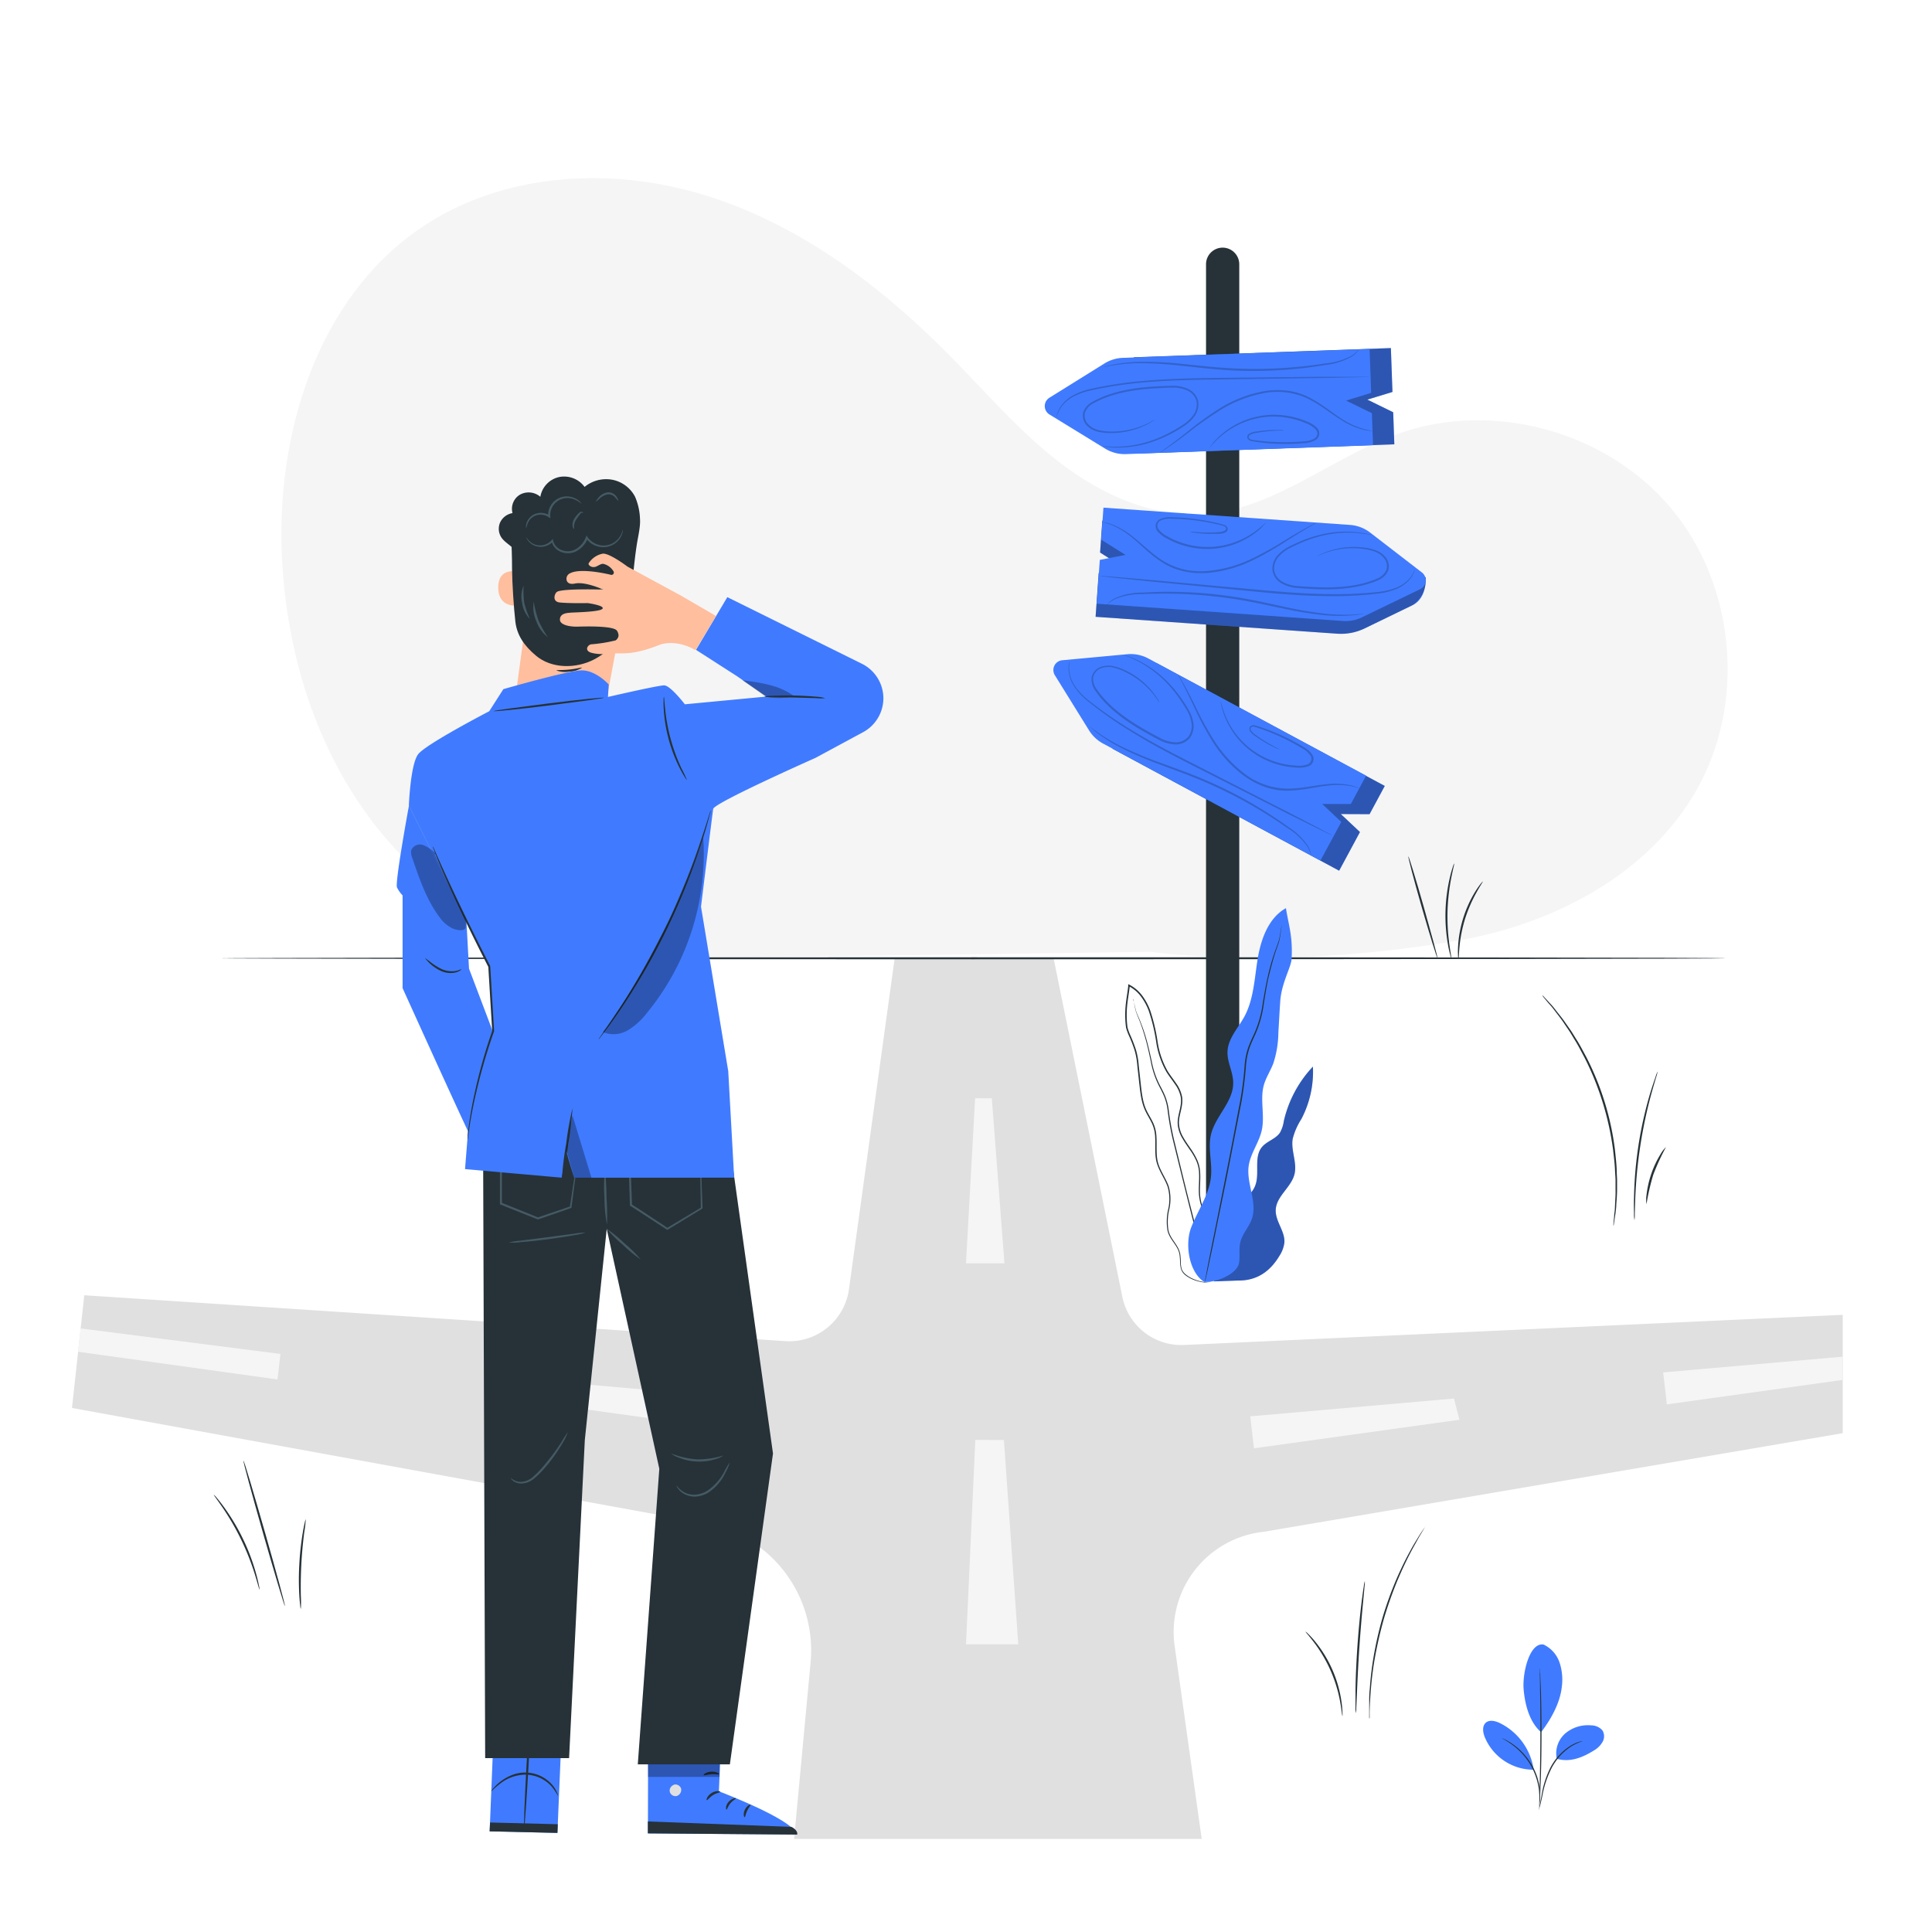 <?xml version="1.0" encoding="UTF-8"?> <svg xmlns="http://www.w3.org/2000/svg" viewBox="0 0 500 500"> <g id="freepik--background-simple--inject-293"> <path d="M432.46,131.52c-16.68-19.91-46.16-28-70.64-19.26C344.74,118.32,330,131.64,311.93,133c-13.45,1-26.63-4.88-37.36-13.06s-19.53-18.55-29-28.14c-18-18.18-39.13-34-63.58-41.42s-52.54-5.63-73.55,8.91C81.89,77.69,71.28,112.69,73,144.91c1.35,25.86,9.77,51.8,26.47,71.6s42.15,32.78,68,31.62l130.22-1.8c25,3.12,54.67,1.39,79.51-2.89s49.43-17.09,61.88-39C451.9,181.86,449.15,151.42,432.46,131.52Z" style="fill:#f5f5f5"></path> </g> <g id="freepik--Road--inject-293"> <path d="M18.63,364.38l3.18-29.17,181.43,11.87a15.59,15.59,0,0,0,16.47-13.42L231.54,248h41.13l17.79,87.61a15.58,15.58,0,0,0,16,12.47l170.44-7.8v30.62L327.25,396.4A26.08,26.08,0,0,0,304,426l7,49.9-105.49,0,4.27-45.69a33.4,33.4,0,0,0-27.95-36.09Z" style="fill:#e0e0e0"></path> <polygon points="259.95 326.95 250 326.95 252.36 284.23 256.68 284.24 259.95 326.95" style="fill:#f5f5f5"></polygon> <polygon points="263.53 425.55 250 425.55 252.41 372.65 259.81 372.67 263.53 425.55" style="fill:#f5f5f5"></polygon> <polygon points="324.52 374.82 323.56 366.55 376.28 361.94 377.71 367.43 324.52 374.82" style="fill:#f5f5f5"></polygon> <polygon points="431.38 363.45 430.43 355.18 476.89 351.11 476.89 357.12 431.38 363.45" style="fill:#f5f5f5"></polygon> <polygon points="188.63 369.89 189.59 361.62 136.87 357 135.44 362.5 188.63 369.89" style="fill:#f5f5f5"></polygon> <polygon points="71.82 357 72.58 350.4 20.87 343.8 20.21 349.83 71.82 357" style="fill:#f5f5f5"></polygon> </g> <g id="freepik--Sign--inject-293"> <path d="M320.72,329.19h-8.6V68.39a4.3,4.3,0,0,1,4.3-4.3h0a4.31,4.31,0,0,1,4.3,4.3Z" style="fill:#263238"></path> <polygon points="275.64 173.9 299.47 171.69 358.38 203.4 354.44 210.71 347.01 210.68 351.96 215.33 346.57 225.34 288.04 193.84 275.64 173.9" style="fill:#407BFF"></polygon> <polygon points="275.64 173.9 299.47 171.69 358.38 203.4 354.44 210.71 347.01 210.68 351.96 215.33 346.57 225.34 288.04 193.84 275.64 173.9" style="opacity:0.3"></polygon> <path d="M274.91,170.87l16.82-1.56a9.64,9.64,0,0,1,5.47,1.11l56.34,30.32-3.94,7.32-7.43,0,4.95,4.65-5.39,10-56.26-30.28a9.69,9.69,0,0,1-3.62-3.4L273,174.75A2.54,2.54,0,0,1,274.91,170.87Z" style="fill:#407BFF"></path> <g style="opacity:0.2"> <path d="M339.31,221.47a8.45,8.45,0,0,0-1-2.43,17.91,17.91,0,0,0-5.26-4.83,119.08,119.08,0,0,0-20.77-11.64c-4.27-1.87-8.47-3.33-12.25-4.77a93.1,93.1,0,0,1-9.89-4.25,40.35,40.35,0,0,1-6.16-3.84c-.69-.51-1.18-1-1.53-1.25a3.05,3.05,0,0,1-.5-.48s.76.58,2.15,1.56a43.49,43.49,0,0,0,6.21,3.68,98.14,98.14,0,0,0,9.89,4.13c3.78,1.41,8,2.86,12.29,4.74a112.44,112.44,0,0,1,20.78,11.82,17.36,17.36,0,0,1,5.22,5,5.94,5.94,0,0,1,.72,1.85,2.56,2.56,0,0,1,.08.51C339.31,221.41,339.32,221.47,339.31,221.47Z"></path> <path d="M276.91,171a7.65,7.65,0,0,0-.08,3.26,9.26,9.26,0,0,0,1.52,3.5,18.06,18.06,0,0,0,3.56,3.63,107.9,107.9,0,0,0,11,7.59c4.31,2.62,9.2,5.24,14.39,7.89l26.58,13.58c3.35,1.75,6.09,3.16,8,4.17l2.17,1.16a7,7,0,0,1,.74.43,4.56,4.56,0,0,1-.79-.34l-2.21-1.07-8.11-4L307.08,197.3c-5.19-2.66-10.09-5.3-14.4-8a101.72,101.72,0,0,1-11-7.72,17.75,17.75,0,0,1-3.57-3.75,9.21,9.21,0,0,1-1.48-3.62,6.86,6.86,0,0,1,0-2.48A4.44,4.44,0,0,1,276.91,171Z"></path> <path d="M300.07,181.89a4.92,4.92,0,0,1-.5-.71,21.76,21.76,0,0,0-1.49-2,20.9,20.9,0,0,0-7.14-5.41,14.23,14.23,0,0,0-2.8-1,5.35,5.35,0,0,0-3.09.14,3.27,3.27,0,0,0-2.12,2.31,4.57,4.57,0,0,0,1,3.29c2.88,4.15,7.45,7.53,12.51,10.4,1.27.72,2.54,1.43,3.8,2.07a9,9,0,0,0,3.9,1.12,4.19,4.19,0,0,0,3.4-1.47,4.77,4.77,0,0,0,.82-3.51,9.55,9.55,0,0,0-1.24-3.38c-.59-1-1.24-2-1.87-2.93a33.82,33.82,0,0,0-4-4.77,28.74,28.74,0,0,0-7.35-5.21c-1-.47-1.72-.8-2.25-1a7.21,7.21,0,0,1-.78-.35,5,5,0,0,1,.82.25,23.48,23.48,0,0,1,2.3.93,27.48,27.48,0,0,1,7.51,5.13,33.2,33.2,0,0,1,4.12,4.78c.64.93,1.3,1.9,1.91,3a10.05,10.05,0,0,1,1.32,3.53,5.27,5.27,0,0,1-.91,3.89,4.7,4.7,0,0,1-3.79,1.67A9.36,9.36,0,0,1,300,191.5c-1.29-.65-2.55-1.36-3.83-2.08-5.09-2.88-9.72-6.31-12.64-10.58a5,5,0,0,1-1-3.65,3.71,3.71,0,0,1,2.41-2.62,5.79,5.79,0,0,1,3.34-.13,14,14,0,0,1,2.86,1,19.74,19.74,0,0,1,8.57,7.64A7.52,7.52,0,0,1,300.07,181.89Z"></path> <path d="M351.84,204.07c0,.05-.81-.34-2.34-.65a21,21,0,0,0-6.59,0c-2.77.31-6,1.17-9.81,1.21a16.87,16.87,0,0,1-5.81-1,21.72,21.72,0,0,1-5.56-3,32.88,32.88,0,0,1-8.1-9,81.74,81.74,0,0,1-4.64-8.74c-1.21-2.54-2.2-4.58-2.94-6l-.84-1.6a2.56,2.56,0,0,1-.27-.57,3.14,3.14,0,0,1,.36.52c.23.35.54.87.93,1.55.79,1.37,1.84,3.39,3.09,5.91a87.72,87.72,0,0,0,4.71,8.64,33.12,33.12,0,0,0,8,8.84,18.68,18.68,0,0,0,11.06,3.91c3.68,0,7-.82,9.77-1.09a19.77,19.77,0,0,1,6.67.22,10.83,10.83,0,0,1,1.73.55A2.42,2.42,0,0,1,351.84,204.07Z"></path> <path d="M331.21,194a3.61,3.61,0,0,1-.6-.22c-.38-.16-.93-.41-1.64-.77s-1.54-.82-2.49-1.42q-.72-.44-1.5-1a4.43,4.43,0,0,1-1.5-1.41,1,1,0,0,1,.12-1.22,1.34,1.34,0,0,1,1.24-.22c.78.21,1.51.47,2.3.74,1.56.55,3.21,1.21,4.9,2a52.93,52.93,0,0,1,5.16,2.74,6.58,6.58,0,0,1,2.41,2.07,2,2,0,0,1-.95,3,7.32,7.32,0,0,1-3.25.36,19.48,19.48,0,0,1-3.09-.4,21.12,21.12,0,0,1-5.54-1.95,20.83,20.83,0,0,1-10.38-12.47,14.32,14.32,0,0,1-.43-1.76,2.67,2.67,0,0,1-.08-.63c.05,0,.21.85.71,2.33a22,22,0,0,0,3,5.84,20.74,20.74,0,0,0,7.37,6.26,21,21,0,0,0,5.42,1.88,19.94,19.94,0,0,0,3,.38,6.69,6.69,0,0,0,3-.32,1.6,1.6,0,0,0,.93-1,1.54,1.54,0,0,0-.21-1.29,6.16,6.16,0,0,0-2.22-1.91,56.85,56.85,0,0,0-5.1-2.74c-1.67-.79-3.3-1.46-4.84-2-.77-.28-1.54-.56-2.24-.75a1,1,0,0,0-.9.1.62.62,0,0,0-.06.77,4.13,4.13,0,0,0,1.38,1.31c.5.38,1,.71,1.45,1,.93.61,1.76,1.1,2.44,1.48s1.22.67,1.59.86A2.63,2.63,0,0,1,331.21,194Z"></path> </g> <path d="M369,149.5l-.13-.11-16.85-10-66.74-4.67-.58,8.28L291,147l-6.66,1.29-.8,11.34L346.06,164a14.11,14.11,0,0,0,7.12-1.37l12.37-6C368.15,155.38,369,152.48,369,149.5Z" style="fill:#407BFF"></path> <path d="M369,149.5l-.13-.11-16.85-10-66.74-4.67-.58,8.28L291,147l-6.66,1.29-.8,11.34L346.06,164a14.11,14.11,0,0,0,7.12-1.37l12.37-6A7.91,7.91,0,0,0,369,149.5Z" style="opacity:0.3"></path> <path d="M368,148.16l-13.38-10.31a9.64,9.64,0,0,0-5.22-2l-63.83-4.47-.58,8.29,6.3,3.94-6.66,1.29-.8,11.34,63.74,4.47a9.68,9.68,0,0,0,4.88-.94l15.11-7.31A2.55,2.55,0,0,0,368,148.16Z" style="fill:#407BFF"></path> <g style="opacity:0.2"> <path d="M286.49,156.53s0-.06.1-.15a3,3,0,0,1,.34-.39,6.21,6.21,0,0,1,1.6-1.17,17.14,17.14,0,0,1,7.1-1.46,111.14,111.14,0,0,1,23.88,1.11c4.63.7,9,1.73,12.92,2.56A97.75,97.75,0,0,0,343,158.82a44.67,44.67,0,0,0,7.21.21c1.7-.09,2.64-.23,2.65-.17a3.45,3.45,0,0,1-.68.13,18.23,18.23,0,0,1-2,.24,39.91,39.91,0,0,1-7.26,0,93.43,93.43,0,0,1-10.63-1.69c-4-.81-8.3-1.82-12.9-2.52a119.93,119.93,0,0,0-23.78-1.25,17.88,17.88,0,0,0-7,1.27A8.35,8.35,0,0,0,286.49,156.53Z"></path> <path d="M366.22,147.17a3.92,3.92,0,0,1-.22.83,6.81,6.81,0,0,1-1.3,2.11,9.52,9.52,0,0,1-3.19,2.27,17.9,17.9,0,0,1-5,1.26,100.26,100.26,0,0,1-13.43.64c-5.05-.06-10.6-.44-16.41-1l-29.71-2.87-9-.94-2.45-.28a5,5,0,0,1-.84-.13,4.54,4.54,0,0,1,.85,0l2.46.18,9,.77,29.73,2.72c5.8.53,11.33.92,16.37,1a104.56,104.56,0,0,0,13.37-.52,18.25,18.25,0,0,0,5-1.17,9.19,9.19,0,0,0,3.15-2.14A7.66,7.66,0,0,0,366.22,147.17Z"></path> <path d="M340.81,144a6.69,6.69,0,0,1,.75-.43,21.33,21.33,0,0,1,2.29-.95,20.51,20.51,0,0,1,9-.93,14.57,14.57,0,0,1,3,.65,5.78,5.78,0,0,1,2.76,1.89,3.71,3.71,0,0,1,.63,3.51,5,5,0,0,1-2.82,2.53c-4.76,2-10.5,2.47-16.35,2.18-1.47-.07-2.91-.14-4.34-.28a9.44,9.44,0,0,1-4.12-1.22,4.68,4.68,0,0,1-2.31-3.44,5.28,5.28,0,0,1,1.31-3.77,9.92,9.92,0,0,1,3-2.28c1.07-.56,2.14-1,3.19-1.48a33.32,33.32,0,0,1,6-1.84,27.21,27.21,0,0,1,9.09-.32,21.69,21.69,0,0,1,2.44.44,5,5,0,0,1,.84.23,7.29,7.29,0,0,1-.86-.13c-.55-.1-1.38-.23-2.44-.34a28.6,28.6,0,0,0-9,.48,34.23,34.23,0,0,0-5.94,1.88c-1,.45-2.1.93-3.15,1.48a9.62,9.62,0,0,0-2.85,2.19,4.79,4.79,0,0,0-1.19,3.41,4.18,4.18,0,0,0,2.1,3.06,9,9,0,0,0,3.89,1.14c1.41.13,2.86.2,4.32.27,5.81.29,11.48-.13,16.12-2.1a4.55,4.55,0,0,0,2.59-2.25,3.25,3.25,0,0,0-.55-3.09,5.35,5.35,0,0,0-2.54-1.77,13.37,13.37,0,0,0-2.89-.66,20.87,20.87,0,0,0-8.93.75c-1,.32-1.78.65-2.3.86A5.18,5.18,0,0,1,340.81,144Z"></path> <path d="M285.2,135.12a2.49,2.49,0,0,1,.63.06,10,10,0,0,1,1.76.46,19.71,19.71,0,0,1,5.75,3.37c2.23,1.73,4.57,4.17,7.68,6.15a18.67,18.67,0,0,0,11.44,2.6A33,33,0,0,0,324,144.57a87.89,87.89,0,0,0,8.6-4.79c2.4-1.46,4.37-2.61,5.76-3.34.7-.37,1.25-.64,1.62-.81a2.63,2.63,0,0,1,.59-.25,2.86,2.86,0,0,1-.54.34l-1.57.9c-1.36.78-3.29,2-5.66,3.48a82.21,82.21,0,0,1-8.59,4.9,32.86,32.86,0,0,1-11.67,3.28,21.47,21.47,0,0,1-6.29-.45,16.8,16.8,0,0,1-5.43-2.26c-3.17-2-5.48-4.52-7.66-6.27a20.64,20.64,0,0,0-5.59-3.47A22.49,22.49,0,0,0,285.2,135.12Z"></path> <path d="M308,137.62a3.32,3.32,0,0,1,.63,0c.41,0,1,.09,1.8.13s1.74.07,2.85.05c.56,0,1.15,0,1.78-.08a4.33,4.33,0,0,0,1.86-.38.61.61,0,0,0,.36-.68c-.06-.26-.36-.45-.7-.57-.7-.21-1.5-.38-2.29-.56-1.61-.35-3.34-.65-5.18-.88s-3.77-.36-5.78-.4a6,6,0,0,0-2.89.42,1.58,1.58,0,0,0-.87,1,1.6,1.6,0,0,0,.27,1.31,6.75,6.75,0,0,0,2.37,1.87,19.14,19.14,0,0,0,2.76,1.29,21.31,21.31,0,0,0,5.58,1.32,20.86,20.86,0,0,0,9.58-1.36,21.79,21.79,0,0,0,5.68-3.32c1.22-1,1.81-1.62,1.84-1.59s-.12.18-.4.49A15.26,15.26,0,0,1,326,137a20.75,20.75,0,0,1-15.43,5,21.62,21.62,0,0,1-5.73-1.31,19.42,19.42,0,0,1-2.82-1.32,7,7,0,0,1-2.55-2,2.11,2.11,0,0,1-.34-1.73,2.07,2.07,0,0,1,1.14-1.31,6.5,6.5,0,0,1,3.13-.47,53.32,53.32,0,0,1,5.83.44c1.85.24,3.6.56,5.21.93.82.19,1.57.36,2.34.6a1.36,1.36,0,0,1,.93.85,1,1,0,0,1-.54,1.1,4.52,4.52,0,0,1-2,.39c-.64,0-1.24,0-1.8,0-1.12,0-2.08-.07-2.86-.14s-1.39-.15-1.8-.22A2.49,2.49,0,0,1,308,137.62Z"></path> </g> <polygon points="273.6 104.87 294 117.39 360.85 114.99 360.56 106.69 353.88 103.42 360.37 101.44 359.96 90.08 293.54 92.46 273.6 104.87" style="fill:#407BFF"></polygon> <polygon points="273.6 104.87 294 117.39 360.85 114.99 360.56 106.69 353.88 103.42 360.37 101.44 359.96 90.08 293.54 92.46 273.6 104.87" style="opacity:0.3"></polygon> <path d="M271.6,107.27,286,116.1a9.6,9.6,0,0,0,5.4,1.42l63.94-2.29-.3-8.3-6.68-3.26,6.49-2-.4-11.36L290.6,92.61a9.65,9.65,0,0,0-4.76,1.45l-14.25,8.87A2.55,2.55,0,0,0,271.6,107.27Z" style="fill:#407BFF"></path> <g style="opacity:0.2"> <path d="M351.74,90.34a.53.53,0,0,1-.09.16,3,3,0,0,1-.29.42,6.46,6.46,0,0,1-1.47,1.34,17.38,17.38,0,0,1-6.9,2.2,111.7,111.7,0,0,1-23.87,1.42c-4.68-.21-9.1-.78-13.12-1.19A100.54,100.54,0,0,0,295.3,94a44.37,44.37,0,0,0-7.19.55c-1.68.27-2.6.51-2.62.45a6.27,6.27,0,0,1,.66-.2c.44-.11,1.08-.3,1.92-.45a40.55,40.55,0,0,1,7.23-.72,93.76,93.76,0,0,1,10.75.55c4,.39,8.44.94,13.09,1.15a119.32,119.32,0,0,0,23.79-1.27,18,18,0,0,0,6.85-2A8.82,8.82,0,0,0,351.74,90.34Z"></path> <path d="M273.44,108.07a3.4,3.4,0,0,1,.13-.85,6.72,6.72,0,0,1,1.07-2.23,9.39,9.39,0,0,1,2.93-2.6,18.13,18.13,0,0,1,4.87-1.79,102.55,102.55,0,0,1,13.27-2c5-.47,10.6-.68,16.43-.77L342,97.5l9.05,0,2.46,0a5.25,5.25,0,0,1,.86,0,5.36,5.36,0,0,1-.86.07l-2.46.07-9,.19-29.85.43c-5.83.09-11.37.28-16.39.73A107.37,107.37,0,0,0,282.52,101a18.17,18.17,0,0,0-4.81,1.69,9.27,9.27,0,0,0-2.91,2.46A7.66,7.66,0,0,0,273.44,108.07Z"></path> <path d="M299,108.5a4.75,4.75,0,0,1-.7.51,18.62,18.62,0,0,1-2.18,1.19,20.45,20.45,0,0,1-8.88,1.88,14.87,14.87,0,0,1-3-.33,5.74,5.74,0,0,1-2.93-1.59,3.72,3.72,0,0,1-1-3.43,5,5,0,0,1,2.54-2.81c4.51-2.53,10.18-3.56,16-3.9,1.47-.08,2.91-.16,4.35-.18a9.39,9.39,0,0,1,4.22.79,4.69,4.69,0,0,1,2.67,3.17,5.28,5.28,0,0,1-.91,3.89,10,10,0,0,1-2.75,2.58c-1,.68-2,1.26-3,1.81a33.36,33.36,0,0,1-5.8,2.47,27.56,27.56,0,0,1-9,1.28,22.77,22.77,0,0,1-2.47-.18,4.32,4.32,0,0,1-.85-.14,6.18,6.18,0,0,1,.86,0c.56,0,1.39.09,2.46.09a28.78,28.78,0,0,0,8.89-1.43,33,33,0,0,0,5.71-2.5c1-.55,2-1.14,3-1.81a9.43,9.43,0,0,0,2.61-2.47,4.83,4.83,0,0,0,.82-3.52,4.2,4.2,0,0,0-2.41-2.82,9,9,0,0,0-4-.72c-1.41,0-2.86.1-4.32.18-5.81.34-11.4,1.35-15.81,3.8a4.5,4.5,0,0,0-2.34,2.51,3.26,3.26,0,0,0,.88,3,5.38,5.38,0,0,0,2.71,1.5,13.71,13.71,0,0,0,2.94.35,21,21,0,0,0,8.8-1.69,23.19,23.19,0,0,0,2.2-1.1A6.31,6.31,0,0,1,299,108.5Z"></path> <path d="M355.28,111.5a3.37,3.37,0,0,1-.63,0,10.17,10.17,0,0,1-1.8-.27,19.75,19.75,0,0,1-6.08-2.75c-2.4-1.48-5-3.66-8.28-5.3a18.68,18.68,0,0,0-11.65-1.38,33.1,33.1,0,0,0-11.09,4.39,88.49,88.49,0,0,0-8.05,5.67c-2.23,1.71-4.07,3.06-5.38,3.93-.65.44-1.17.77-1.52,1a3.28,3.28,0,0,1-.56.31,3.22,3.22,0,0,1,.5-.4l1.47-1.06c1.27-.92,3.06-2.31,5.26-4.05a82.43,82.43,0,0,1,8-5.79,33,33,0,0,1,11.25-4.49,21.32,21.32,0,0,1,6.31-.22,17.06,17.06,0,0,1,5.64,1.68c3.36,1.7,5.92,3.92,8.27,5.42A21,21,0,0,0,352.9,111C354.41,111.44,355.29,111.44,355.28,111.5Z"></path> <path d="M332.32,111.42a5.19,5.19,0,0,1-.63,0c-.41,0-1,0-1.8.06s-1.74.12-2.84.26c-.55.07-1.14.16-1.76.27a4.19,4.19,0,0,0-1.81.57.61.61,0,0,0-.29.71,1,1,0,0,0,.76.49c.71.14,1.53.23,2.34.32,1.63.18,3.39.3,5.23.32a55,55,0,0,0,5.8-.2,6.16,6.16,0,0,0,2.83-.72,1.6,1.6,0,0,0,.76-1.08,1.63,1.63,0,0,0-.41-1.27,6.73,6.73,0,0,0-2.55-1.61,19.62,19.62,0,0,0-2.88-1,21.45,21.45,0,0,0-5.69-.72,20.68,20.68,0,0,0-9.38,2.37,21.62,21.62,0,0,0-5.3,3.89c-1.1,1.11-1.63,1.81-1.67,1.78a3.51,3.51,0,0,1,.36-.53,15.19,15.19,0,0,1,1.16-1.39,20.85,20.85,0,0,1,14.82-6.6,21.61,21.61,0,0,1,5.83.7,20.56,20.56,0,0,1,2.95,1,7.15,7.15,0,0,1,2.75,1.76,2.09,2.09,0,0,1,.52,1.68,2,2,0,0,1-1,1.43,6.66,6.66,0,0,1-3.07.8,52.88,52.88,0,0,1-5.84.17c-1.87,0-3.64-.17-5.28-.37-.83-.11-1.6-.2-2.39-.36a1.35,1.35,0,0,1-1-.74,1,1,0,0,1,.43-1.15,4.42,4.42,0,0,1,2-.6c.62-.1,1.22-.17,1.78-.23,1.11-.11,2.07-.16,2.86-.17s1.4,0,1.81,0A2.2,2.2,0,0,1,332.32,111.42Z"></path> </g> </g> <g id="freepik--Floor--inject-293"> <path d="M446.7,248c0,.14-87.28.26-194.92.26S56.85,248.09,56.85,248s87.26-.26,194.93-.26S446.7,247.8,446.7,248Z" style="fill:#263238"></path> </g> <g id="freepik--Plants--inject-293"> <path d="M67.17,411.39c-.09,0-.45-1.48-1.18-3.85a65.9,65.9,0,0,0-3.54-9,65.51,65.51,0,0,0-4.84-8.38c-1.4-2.05-2.35-3.27-2.28-3.32a4.71,4.71,0,0,1,.75.78c.46.53,1.09,1.32,1.83,2.33a54.24,54.24,0,0,1,5,8.37,52.91,52.91,0,0,1,3.42,9.13c.33,1.21.56,2.19.68,2.88A4.73,4.73,0,0,1,67.17,411.39Z" style="fill:#263238"></path> <path d="M73.75,415.7c-.13,0-2.66-8.36-5.63-18.76S62.85,378.07,63,378s2.66,8.36,5.63,18.76S73.89,415.66,73.75,415.7Z" style="fill:#263238"></path> <path d="M79.13,393.16a27.57,27.57,0,0,1-.39,3.4c-.27,2.09-.58,5-.75,8.2s-.18,6.12-.13,8.23a31.46,31.46,0,0,1,0,3.42,2.83,2.83,0,0,1-.17-.91c-.08-.59-.15-1.44-.22-2.5a70,70,0,0,1,0-8.27,71.6,71.6,0,0,1,.91-8.22c.18-1.05.35-1.89.49-2.46A3.69,3.69,0,0,1,79.13,393.16Z" style="fill:#263238"></path> <path d="M364.47,221.61c.14,0,1.95,5.83,4,13.11s3.68,13.22,3.55,13.26-1.95-5.83-4.05-13.11S364.33,221.65,364.47,221.61Z" style="fill:#263238"></path> <path d="M376.35,223.47c.08,0-.3,1.36-.73,3.56a53.69,53.69,0,0,0-1,8.66,53,53,0,0,0,.47,8.7c.3,2.22.6,3.57.51,3.59a3.68,3.68,0,0,1-.3-.93,25.82,25.82,0,0,1-.57-2.6,43.24,43.24,0,0,1,.53-17.5,26,26,0,0,1,.72-2.57A3.07,3.07,0,0,1,376.35,223.47Z" style="fill:#263238"></path> <path d="M383.74,228.14c.07.05-.62,1-1.57,2.72a37.26,37.26,0,0,0-3,6.89,36.35,36.35,0,0,0-1.46,7.37c-.18,1.93-.17,3.13-.26,3.13a2.67,2.67,0,0,1-.11-.84,21.84,21.84,0,0,1,0-2.31,30.43,30.43,0,0,1,4.5-14.43,21.77,21.77,0,0,1,1.32-1.9C383.51,228.35,383.71,228.12,383.74,228.14Z" style="fill:#263238"></path> <path d="M318.43,317.25c-.53-2,.81-4.1,2.32-5.58s3.3-2.82,4.08-4.78c1.27-3.19-.43-7.31,1.73-10,1.27-1.56,3.56-2.08,4.69-3.75a8.55,8.55,0,0,0,1-3,30.33,30.33,0,0,1,7.53-14.1,26.29,26.29,0,0,1-3,13.59,17.16,17.16,0,0,0-2.24,5.15c-.48,3,1.21,6.15.47,9.11-.85,3.4-4.67,5.67-4.85,9.17-.15,3,2.43,5.55,2.24,8.5a8.09,8.09,0,0,1-1.32,3.51c-2.29,3.8-5.64,6.42-10.73,6.33l-6.23.22Z" style="fill:#407BFF"></path> <g style="opacity:0.3"> <path d="M318.43,317.25c-.53-2,.81-4.1,2.32-5.58s3.3-2.82,4.08-4.78c1.27-3.19-.43-7.31,1.73-10,1.27-1.56,3.56-2.08,4.69-3.75a8.55,8.55,0,0,0,1-3,30.33,30.33,0,0,1,7.53-14.1,26.29,26.29,0,0,1-3,13.59,17.16,17.16,0,0,0-2.24,5.15c-.48,3,1.21,6.15.47,9.11-.85,3.4-4.67,5.67-4.85,9.17-.15,3,2.43,5.55,2.24,8.5a8.09,8.09,0,0,1-1.32,3.51c-2.29,3.8-5.64,6.42-10.73,6.33l-6.23.22Z"></path> </g> <path d="M312.91,331.84a5,5,0,0,1-1.71,0,11.1,11.1,0,0,1-2-.51,8.94,8.94,0,0,1-2.5-1.37,3.53,3.53,0,0,1-1-1.38,6.58,6.58,0,0,1-.29-1.86,20,20,0,0,0-.15-2,5.44,5.44,0,0,0-.76-2c-.73-1.29-1.95-2.51-2.35-4.26a14.09,14.09,0,0,1,.17-5.47,11.62,11.62,0,0,0-.14-5.85c-.67-1.95-2-3.71-2.72-5.91s-.37-4.61-.51-7a9.26,9.26,0,0,0-.81-3.46c-.51-1.11-1.21-2.15-1.75-3.31-1.11-2.35-1.3-5-1.61-7.61-.14-1.32-.29-2.65-.44-4a19.19,19.19,0,0,0-.7-4,34.45,34.45,0,0,0-1.49-3.86,13,13,0,0,1-.72-2,19.57,19.57,0,0,1-.2-2.14,25.9,25.9,0,0,1,.16-4.31c.17-1.44.43-2.87.59-4.31l0-.25,0-.29.25.13a9.71,9.71,0,0,1,3.36,2.83,15.4,15.4,0,0,1,2.06,3.8,46.55,46.55,0,0,1,1.94,8.17,22.16,22.16,0,0,0,2.56,7.53c.68,1.11,1.51,2.13,2.23,3.21a8.69,8.69,0,0,1,1.55,3.55c.37,2.64-1.08,4.95-.78,7.29a8.07,8.07,0,0,0,1.14,3.23c.56,1,1.23,1.92,1.86,2.85a18.1,18.1,0,0,1,1.67,2.88,9.11,9.11,0,0,1,.77,3.12c.15,2.1-.15,4.1,0,6a13.54,13.54,0,0,0,1.53,5.12c.76,1.54,1.6,2.92,2.3,4.27.35.67.68,1.33.94,2a10,10,0,0,1,.55,2,12.22,12.22,0,0,1,.05,3.56,8.89,8.89,0,0,1-1.79,4.54,4.63,4.63,0,0,1-.5.55,2.7,2.7,0,0,1-.41.34c-.23.17-.36.25-.36.25a6.8,6.8,0,0,0,1.21-1.19,9,9,0,0,0,1.69-4.51,12.23,12.23,0,0,0-.08-3.5,9.51,9.51,0,0,0-.55-1.93,20.57,20.57,0,0,0-.95-2c-.71-1.33-1.55-2.71-2.32-4.25a13.93,13.93,0,0,1-1.6-5.22c-.16-1.92.13-3.92,0-6a8.71,8.71,0,0,0-.75-3,16.92,16.92,0,0,0-1.66-2.82c-.63-.92-1.3-1.85-1.88-2.87a8.5,8.5,0,0,1-1.19-3.36c-.3-2.49,1.14-4.82.77-7.27a8.42,8.42,0,0,0-1.5-3.4c-.71-1.06-1.54-2.08-2.24-3.22a22.24,22.24,0,0,1-2.62-7.66,46.87,46.87,0,0,0-1.93-8.09,14.91,14.91,0,0,0-2-3.7,9.26,9.26,0,0,0-3.21-2.72l.28-.16,0,.25c-.16,1.46-.42,2.89-.59,4.31a25.22,25.22,0,0,0-.16,4.25,19.59,19.59,0,0,0,.19,2.08,11.87,11.87,0,0,0,.7,1.94,37.73,37.73,0,0,1,1.5,3.9,19.85,19.85,0,0,1,.7,4.06c.15,1.34.3,2.67.44,4,.3,2.62.5,5.24,1.56,7.51.53,1.12,1.23,2.17,1.75,3.31a9.6,9.6,0,0,1,.83,3.59c.14,2.4-.18,4.75.47,6.88s2,3.89,2.7,5.91a11.88,11.88,0,0,1,.13,6,14,14,0,0,0-.2,5.36c.36,1.67,1.54,2.88,2.29,4.21a5.93,5.93,0,0,1,.78,2.08,18.48,18.48,0,0,1,.13,2,6.5,6.5,0,0,0,.26,1.82,3.46,3.46,0,0,0,1,1.31,8.67,8.67,0,0,0,2.44,1.37,11.41,11.41,0,0,0,2,.55,8.13,8.13,0,0,0,1.27.12Z" style="fill:#263238"></path> <path d="M293.22,258.41a.62.62,0,0,1,.06.19c0,.15.08.34.14.56.12.49.27,1.24.5,2.16s.81,2,1.29,3.26A43.65,43.65,0,0,1,296.7,269c.47,1.66.89,3.51,1.33,5.48a23.22,23.22,0,0,0,2,6.09c.51,1,1.08,2,1.54,3.16a14.8,14.8,0,0,1,.9,3.58,73.45,73.45,0,0,0,1.34,7.54c1.25,5.1,2.44,10,3.53,14.4l3,11.74c.82,3.33,1.49,6,2,7.93q.33,1.38.51,2.16l.12.57c0,.12,0,.19,0,.19a1.52,1.52,0,0,1-.07-.18l-.16-.56c-.14-.52-.33-1.23-.58-2.14l-2.08-7.9c-.87-3.34-1.9-7.31-3-11.72s-2.3-9.3-3.56-14.41a70.91,70.91,0,0,1-1.34-7.57,14.27,14.27,0,0,0-.86-3.49c-.44-1.09-1-2.11-1.52-3.13a23.36,23.36,0,0,1-2-6.18c-.43-2-.83-3.83-1.29-5.49s-.93-3.13-1.41-4.41-1-2.34-1.24-3.3-.33-1.68-.43-2.18c0-.23-.07-.42-.1-.57A.6.6,0,0,1,293.22,258.41Z" style="fill:#263238"></path> <path d="M311.81,331.86c-4.07-2.42-5.24-9.76-3.54-14.18s4.67-8.47,5.13-13.18c.35-3.62-.83-7.34,0-10.88,1.14-4.78,5.81-8.49,5.75-13.4,0-2.76-1.6-5.35-1.47-8.1.15-3.38,2.74-6.06,4.35-9,2.46-4.55,2.62-9.94,3.46-15s2.79-10.58,7.31-13.09c.67,4.33,1.81,7.3,1.46,13.18-.13,2.11-2.58,6.15-2.92,10.77-.2,2.76-.33,5.53-.5,8.3a26.52,26.52,0,0,1-1.31,7.94c-.74,1.93-1.92,3.69-2.47,5.68-1,3.75.32,7.8-.51,11.6-.71,3.22-2.93,6-3.39,9.25-.64,4.58,2.33,9.34.81,13.71-.75,2.17-2.54,3.91-3,6.15-.4,1.74,0,3.58-.33,5.33-.57,2.81-5.93,5-8.8,4.82" style="fill:#407BFF"></path> <path d="M331.69,239.25a.94.94,0,0,1,0,.25c0,.18-.05.41-.09.71-.09.63-.2,1.55-.41,2.73s-.84,2.55-1.33,4.17-1,3.48-1.5,5.57-.85,4.41-1.26,6.89a29,29,0,0,1-2.08,7.79c-.58,1.3-1.22,2.61-1.7,4a18.25,18.25,0,0,0-.86,4.4,89.78,89.78,0,0,1-1.19,9.49c-1.25,6.42-2.43,12.54-3.52,18.11s-2.16,10.55-3,14.76-1.58,7.56-2.07,9.94c-.25,1.15-.45,2.05-.59,2.69-.06.29-.12.52-.16.7a1,1,0,0,1-.07.24,1.47,1.47,0,0,1,0-.24c0-.19.07-.42.12-.71.13-.65.3-1.56.51-2.72.47-2.38,1.14-5.77,2-10s1.83-9.22,2.94-14.77,2.25-11.69,3.49-18.11a89.07,89.07,0,0,0,1.19-9.45,18.62,18.62,0,0,1,.89-4.49c.5-1.42,1.15-2.73,1.72-4a28.57,28.57,0,0,0,2.09-7.69c.43-2.49.83-4.8,1.32-6.9a57.71,57.71,0,0,1,1.55-5.58c.52-1.63,1.16-3,1.4-4.13s.36-2.09.48-2.71l.13-.71Z" style="fill:#263238"></path> <path d="M399.48,425.61a8,8,0,0,1,4.15,4.7,14.16,14.16,0,0,1,.55,6.37c-.47,4.13-2.81,8.3-5.34,11.61-3.48-3-4.28-8.34-4.52-11.05-.38-4.29,1.55-12.27,5.16-11.63" style="fill:#407BFF"></path> <path d="M402.88,455.11a6.86,6.86,0,0,1,2.21-6.5,9.07,9.07,0,0,1,6.69-2.09,3.86,3.86,0,0,1,2.94,1.32,2.93,2.93,0,0,1,0,3,5.9,5.9,0,0,1-2.19,2.16c-3,1.89-6.28,3.17-9.69,2.15" style="fill:#407BFF"></path> <path d="M398.42,467.78a5.49,5.49,0,0,1,.12-.85l.42-2.3a24.23,24.23,0,0,1,2.37-7.33,14.68,14.68,0,0,1,5.26-5.59,10.2,10.2,0,0,1,2.15-.95,4.41,4.41,0,0,1,.62-.15.6.6,0,0,1,.22,0,14.41,14.41,0,0,0-2.88,1.31,15.17,15.17,0,0,0-5.1,5.56,26,26,0,0,0-2.43,7.23c-.21,1-.38,1.74-.51,2.27A4.35,4.35,0,0,1,398.42,467.78Z" style="fill:#263238"></path> <path d="M398.55,431.82a1.3,1.3,0,0,1,0,.37c0,.27,0,.63.07,1.06,0,.93.1,2.27.15,3.92.11,3.31.19,7.89.17,12.95s-.14,9.63-.28,12.94c-.07,1.65-.13,3-.19,3.92,0,.43-.05.79-.07,1.06a1.61,1.61,0,0,1-.05.37,2.12,2.12,0,0,1,0-.37c0-.28,0-.63,0-1.07,0-1,.06-2.29.1-3.92.08-3.31.17-7.88.19-12.94s0-9.62-.08-12.93c0-1.63-.05-3-.06-3.92v-1.07A1.53,1.53,0,0,1,398.55,431.82Z" style="fill:#263238"></path> <path d="M396.86,457.62a16,16,0,0,0-8.72-11.7c-1.17-.56-2.69-.93-3.64-.06s-.74,2.42-.28,3.62A13.66,13.66,0,0,0,396.78,458" style="fill:#407BFF"></path> <path d="M388.7,449.83a5.3,5.3,0,0,1,.74.33,8.8,8.8,0,0,1,.83.44c.31.2.69.39,1.06.67a14.23,14.23,0,0,1,1.22.91,17.07,17.07,0,0,1,1.29,1.18,17.92,17.92,0,0,1,2.46,3.15,17.55,17.55,0,0,1,1.62,3.66c.16.6.32,1.16.41,1.7a13.27,13.27,0,0,1,.21,1.51,11.32,11.32,0,0,1,0,1.25,7.07,7.07,0,0,1,0,.95,4.34,4.34,0,0,1-.09.8c-.07,0,0-1.15-.16-3a13.3,13.3,0,0,0-.24-1.48,15.1,15.1,0,0,0-.43-1.66,16.85,16.85,0,0,0-4-6.71,15.05,15.05,0,0,0-1.25-1.18c-.4-.36-.81-.65-1.18-.93C389.72,450.37,388.67,449.89,388.7,449.83Z" style="fill:#263238"></path> <path d="M369,394.76a2.19,2.19,0,0,1-.25.48c-.2.36-.46.8-.78,1.33s-.77,1.27-1.22,2.11-1,1.76-1.55,2.83c-1.12,2.1-2.34,4.68-3.57,7.58a102,102,0,0,0-3.43,9.68c-1,3.5-1.76,6.89-2.33,10s-.89,5.94-1.08,8.32c-.12,1.19-.16,2.27-.22,3.21s-.09,1.77-.11,2.44,0,1.13,0,1.54a1.84,1.84,0,0,1-.06.53,2.19,2.19,0,0,1-.05-.53c0-.41,0-.92,0-1.55s0-1.49,0-2.44,0-2,.15-3.23a83.47,83.47,0,0,1,1-8.37,95.57,95.57,0,0,1,2.3-10.06,93.75,93.75,0,0,1,3.49-9.71c1.26-2.92,2.52-5.48,3.69-7.58.56-1.06,1.13-2,1.62-2.8s.92-1.51,1.3-2.07.63-.93.87-1.27S369,394.75,369,394.76Z" style="fill:#263238"></path> <path d="M353.21,409.18a6.46,6.46,0,0,1-.06,1.34c-.09,1-.21,2.2-.34,3.66-.3,3.08-.68,7.35-1,12.06s-.51,9-.64,12.09L351,442a6.14,6.14,0,0,1-.12,1.35,6.58,6.58,0,0,1-.08-1.35c0-.87,0-2.12,0-3.68,0-3.1.17-7.39.49-12.11s.76-9,1.15-12.07c.2-1.54.37-2.78.51-3.64A7.66,7.66,0,0,1,353.21,409.18Z" style="fill:#263238"></path> <path d="M337.88,422.26a3.8,3.8,0,0,1,.72.63,23.14,23.14,0,0,1,1.76,1.94,32,32,0,0,1,4.49,7.37,31.59,31.59,0,0,1,2.34,8.3,23.07,23.07,0,0,1,.23,2.61,4,4,0,0,1,0,1c-.09,0-.18-1.35-.56-3.51a36.13,36.13,0,0,0-6.76-15.5C338.75,423.31,337.81,422.32,337.88,422.26Z" style="fill:#263238"></path> <path d="M399.13,257.54a3.29,3.29,0,0,1,.47.46l1.28,1.38.91,1c.33.38.66.81,1,1.26.72.92,1.58,1.93,2.4,3.15l1.32,1.88c.45.66.86,1.38,1.32,2.11.95,1.45,1.79,3.09,2.71,4.79a71.9,71.9,0,0,1,7.41,24c.19,1.93.42,3.76.46,5.48,0,.87.09,1.7.09,2.5l0,2.3c0,1.46-.13,2.78-.21,3.94,0,.58-.08,1.13-.13,1.62s-.13.94-.19,1.35c-.11.77-.2,1.39-.28,1.86a2.49,2.49,0,0,1-.13.65,5.42,5.42,0,0,1,0-.66c.05-.48.11-1.1.18-1.87,0-.41.09-.86.14-1.35s.06-1,.09-1.62c.05-1.15.17-2.47.13-3.93v-2.29c0-.79-.09-1.62-.13-2.47-.05-1.72-.29-3.53-.5-5.45a74.5,74.5,0,0,0-7.35-23.84c-.91-1.7-1.73-3.34-2.65-4.78-.45-.73-.86-1.46-1.3-2.12s-.87-1.29-1.28-1.89c-.79-1.23-1.63-2.25-2.33-3.18-.35-.46-.67-.9-1-1.28l-.88-1-1.2-1.44A2.87,2.87,0,0,1,399.13,257.54Z" style="fill:#263238"></path> <path d="M429,277.28a9.84,9.84,0,0,1-.39,1.49c-.29,1-.69,2.32-1.16,4a120.95,120.95,0,0,0-4.24,27.26c-.07,1.77-.11,3.2-.13,4.19a8.57,8.57,0,0,1-.08,1.54,7.81,7.81,0,0,1-.12-1.53c0-1-.07-2.43,0-4.21a101.17,101.17,0,0,1,4.26-27.35c.52-1.7,1-3.06,1.32-4A8.23,8.23,0,0,1,429,277.28Z" style="fill:#263238"></path> <path d="M431.16,296.86a57.78,57.78,0,0,0-3.29,7.14,58.09,58.09,0,0,0-1.76,7.65,8.15,8.15,0,0,1,0-2.33,26,26,0,0,1,1.23-5.49,25.33,25.33,0,0,1,2.39-5.1A7.88,7.88,0,0,1,431.16,296.86Z" style="fill:#263238"></path> </g> <g id="freepik--Character--inject-293"> <polygon points="145.63 441.88 144.26 474.35 126.72 473.95 128.04 441.42 145.63 441.88" style="fill:#407BFF"></polygon> <path d="M135.65,472.93c-.15,0,.12-7.12.6-15.88s1-15.86,1.14-15.85-.12,7.12-.61,15.88S135.79,472.94,135.65,472.93Z" style="fill:#263238"></path> <polygon points="144.35 472.11 126.82 471.66 126.72 473.95 144.26 474.35 144.35 472.11" style="fill:#263238"></polygon> <path d="M127.14,463.56a2.47,2.47,0,0,1,.49-.69,11.82,11.82,0,0,1,1.63-1.6,12.26,12.26,0,0,1,2.92-1.76A9.32,9.32,0,0,1,143,462a7.7,7.7,0,0,1,1.19,2,2.29,2.29,0,0,1,.24.81,16.28,16.28,0,0,0-1.72-2.53,9.32,9.32,0,0,0-6.43-3,10.74,10.74,0,0,0-6.79,2.29C128,462.7,127.21,463.62,127.14,463.56Z" style="fill:#263238"></path> <g style="opacity:0.3"> <polygon points="127.66 450.68 127.52 454.26 145.09 454.57 145.21 451.88 127.66 450.68"></polygon> </g> <path d="M186.9,443.82l-.85,19.77s19.8,7.5,20,11.17l-38.37-.28.07-30.85Z" style="fill:#407BFF"></path> <path d="M174.45,461.91a1.57,1.57,0,0,0-1.11,1.79,1.52,1.52,0,0,0,1.77,1.11,1.66,1.66,0,0,0,1.16-1.9,1.56,1.56,0,0,0-2-1" style="fill:#e0e0e0"></path> <path d="M167.67,474.47v-3.08l37.14,1.4s1.71.76,1.51,2Z" style="fill:#263238"></path> <path d="M186.39,463.71c0,.19-.95.27-1.88.87s-1.43,1.39-1.61,1.31.12-1.16,1.26-1.87S186.44,463.54,186.39,463.71Z" style="fill:#263238"></path> <path d="M190.44,465.42c0,.18-.78.5-1.43,1.29s-.84,1.64-1,1.63-.3-1.08.53-2S190.43,465.24,190.44,465.42Z" style="fill:#263238"></path> <path d="M192.7,470.29c-.17,0-.43-.91.07-1.94s1.37-1.43,1.45-1.27-.47.7-.86,1.55S192.89,470.27,192.7,470.29Z" style="fill:#263238"></path> <path d="M186.09,459.16c-.08.17-1-.1-2,0s-1.91.39-2,.23.7-.83,2-.89S186.18,459,186.09,459.16Z" style="fill:#263238"></path> <path d="M186.81,454.9a3.64,3.64,0,0,1-1.94,0,8.93,8.93,0,0,1-2-.64,8.09,8.09,0,0,1-1.11-.6,2.41,2.41,0,0,1-.58-.46.82.82,0,0,1-.08-1,1,1,0,0,1,.83-.43,3,3,0,0,1,.73.11,7.06,7.06,0,0,1,1.2.42,6.89,6.89,0,0,1,1.78,1.19c.89.83,1.19,1.54,1.12,1.58s-.52-.54-1.42-1.23a8.11,8.11,0,0,0-1.72-1,7.59,7.59,0,0,0-1.11-.36c-.41-.11-.76-.11-.86.07s0,.1,0,.22a1.7,1.7,0,0,0,.42.33,9.86,9.86,0,0,0,1,.59,10.92,10.92,0,0,0,1.87.74A13.63,13.63,0,0,1,186.81,454.9Z" style="fill:#263238"></path> <path d="M186.56,455.17a3,3,0,0,1-.5-1.87,6.23,6.23,0,0,1,.28-2.12,6.53,6.53,0,0,1,.5-1.17,1.61,1.61,0,0,1,1.25-1,.91.91,0,0,1,.8.55,2.28,2.28,0,0,1,.19.71,4.33,4.33,0,0,1-.85,3.29c-.76,1-1.55,1.22-1.56,1.16s.59-.46,1.18-1.42a4.4,4.4,0,0,0,.63-1.81,4.23,4.23,0,0,0,0-1.12c-.06-.41-.21-.74-.37-.7s-.52.3-.68.63a5.71,5.71,0,0,0-.48,1,6.88,6.88,0,0,0-.39,1.93C186.47,454.44,186.66,455.14,186.56,455.17Z" style="fill:#263238"></path> <g style="opacity:0.3"> <polygon points="167.66 455.48 167.7 459.87 186.21 459.87 186.21 455.89 167.66 455.48"></polygon> </g> <polyline points="157.02 318.03 151.35 372.69 147.28 455 125.56 455 124.97 279.82 187.16 284.25 200.05 376.16 188.89 456.61 165.06 456.61 170.63 380.12 157.02 318.03" style="fill:#263238"></polyline> <path d="M157,318a32.39,32.39,0,0,0,4.23,4.17,33.08,33.08,0,0,0,4.58,3.77,31.94,31.94,0,0,0-4.22-4.17A32.8,32.8,0,0,0,157,318Z" style="fill:#455a64"></path> <path d="M157.09,316.94a63.76,63.76,0,0,0-.12-7,64.51,64.51,0,0,0-.4-7,36.14,36.14,0,0,0-.14,7A36.54,36.54,0,0,0,157.09,316.94Z" style="fill:#455a64"></path> <path d="M149.9,296.54a1.62,1.62,0,0,0-.35,0l-1.07-.06-4.12-.2-14.72-.62h-.26v.25c0,4.6,0,9.8,0,15.29v.48l.17.07,9.58,3.83.09,0,.09,0,8.47-2.94.13-.05v-.14c.62-4.77,1.14-8.74,1.51-11.59.16-1.33.29-2.4.39-3.19a9.42,9.42,0,0,0,.1-1.09,1.61,1.61,0,0,0-.06.31c0,.24-.09.52-.15.86-.13.8-.3,1.88-.51,3.23-.42,2.8-1,6.72-1.72,11.41l.15-.18-8.49,2.88h.18l-9.57-3.86.17.25v-.3c0-5.49,0-10.69,0-15.29l-.25.25,14.56.36,4.19.07h1.53Z" style="fill:#455a64"></path> <path d="M181.26,296.8l-.32,0-1,0-3.73-.11-13.43-.32h-.25v.25c.15,4.54.31,9.76.49,15.33V312l.11.08,1.56,1,7.87,5.13.14.09.14-.08,8.87-5.41.11-.07v-.13c-.17-4.76-.31-8.73-.41-11.58-.05-1.32-.1-2.39-.13-3.18s-.07-1.1-.08-1.09a1.27,1.27,0,0,0,0,.32V298c0,.81,0,1.89,0,3.24,0,2.81.1,6.74.17,11.44l.11-.19-8.91,5.34h.28L165,312.66l-1.55-1,.12.22c-.2-5.57-.39-10.8-.56-15.34l-.24.25,13.29.07h4.79Z" style="fill:#455a64"></path> <path d="M131.68,321.56a13.94,13.94,0,0,0,2.95-.09c1.81-.13,4.31-.38,7.06-.74s5.23-.75,7-1.08a14.91,14.91,0,0,0,2.87-.67,17.17,17.17,0,0,0-2.93.29l-7,.93-7,.89A17.76,17.76,0,0,0,131.68,321.56Z" style="fill:#455a64"></path> <path d="M132.19,382.49s.09.31.51.69a3.47,3.47,0,0,0,2.22.75,5.21,5.21,0,0,0,3.25-1.24,23.28,23.28,0,0,0,3-3,41,41,0,0,0,4.39-6.19,13.16,13.16,0,0,0,1.38-2.83,29.82,29.82,0,0,0-1.7,2.63,55.7,55.7,0,0,1-4.48,6,25.26,25.26,0,0,1-2.86,2.95,5,5,0,0,1-2.94,1.25,3.44,3.44,0,0,1-2.09-.54C132.4,382.72,132.23,382.46,132.19,382.49Z" style="fill:#455a64"></path> <path d="M175.09,384.41s0,.28.29.7a4.49,4.49,0,0,0,1.5,1.42,5.72,5.72,0,0,0,3,.79,7.18,7.18,0,0,0,3.59-1.14,12.74,12.74,0,0,0,4.32-5.15,11,11,0,0,0,1.07-2.56,19.37,19.37,0,0,0-1.41,2.38,13.64,13.64,0,0,1-4.27,4.87,6.82,6.82,0,0,1-3.31,1.1,5.6,5.6,0,0,1-2.78-.62A6.07,6.07,0,0,1,175.09,384.41Z" style="fill:#455a64"></path> <path d="M173.7,376.16a5.4,5.4,0,0,0,1.79,1,13.94,13.94,0,0,0,4.86,1.08,14.12,14.12,0,0,0,5-.67,5.57,5.57,0,0,0,1.86-.89,22.76,22.76,0,0,1-6.78,1A22.44,22.44,0,0,1,173.7,376.16Z" style="fill:#455a64"></path> <path d="M156.22,185.17l-23.43-.29,2.62-19.26s-1.6-.33-1.71-8.71-.51-22.62-.51-22.62h0A31,31,0,0,1,163.5,138l1.29,1Z" style="fill:#ffbe9d"></path> <path d="M162.07,149.23c.15-.06,6-1.7,5.77,4s-6.11,4.36-6.11,4.19S162.07,149.23,162.07,149.23Z" style="fill:#ffbe9d"></path> <path d="M134.2,148c-.15-.06-5.43-1.43-5.25,4.29s6.11,4.37,6.12,4.2S134.2,148,134.2,148Z" style="fill:#ffbe9d"></path> <path d="M164,148.59c-.88,4.8-.71,7.32-1.53,10.53-1.3,5.07-3.91,9-8.64,11.5s-11.14,2.49-15.2-1c-2.83-2.4-4.83-5.1-5.25-8.71s-.83-10-.86-13.61c0-6.54-.5-12.79-.5-12.79l19.35-3.38,11,6.32Z" style="fill:#263238"></path> <path d="M144,173.51a6.46,6.46,0,0,0,3.39.29,6.32,6.32,0,0,0,3.24-1c0-.14-1.48.29-3.3.48S144.05,173.36,144,173.51Z" style="fill:#263238"></path> <path d="M163.06,156.75c.56-4.92.93-10.54,1.73-15.73.3-2,1-4.75.84-6.71a15.69,15.69,0,0,0-1.28-5.76,8.46,8.46,0,0,0-5.88-4.39,8.79,8.79,0,0,0-7.18,1.85,6.56,6.56,0,0,0-6.64-2.54,6.31,6.31,0,0,0-4.81,5.1,4.64,4.64,0,0,0-5.28-.55,4.27,4.27,0,0,0-1.92,4.77,4.33,4.33,0,0,0-3.2,2.4,4.09,4.09,0,0,0,.32,3.91c.9,1.33,2.52,2.06,3.5,3.33a4.63,4.63,0,0,1,.3,5.17" style="fill:#263238"></path> <path d="M136.18,139a1.24,1.24,0,0,0,.22.53,3.74,3.74,0,0,0,1.12,1.23,4.15,4.15,0,0,0,2.52.77,4.42,4.42,0,0,0,3.1-1.41l-.41-.11a3.94,3.94,0,0,0,2.59,2.87,4.77,4.77,0,0,0,4.36-.53,6.36,6.36,0,0,0,2.46-3.11l-.47.06a5.47,5.47,0,0,0,4.38,2.31,5.13,5.13,0,0,0,3.69-1.45,4.88,4.88,0,0,0,1.33-2.19,2.11,2.11,0,0,0,.12-.91s-.09.32-.29.86a5.27,5.27,0,0,1-1.39,2,4.9,4.9,0,0,1-3.44,1.25,5.11,5.11,0,0,1-4-2.16l-.28-.43-.19.48a6,6,0,0,1-2.26,2.85,4.25,4.25,0,0,1-3.87.49,3.51,3.51,0,0,1-2.32-2.47l-.08-.48-.33.37a4,4,0,0,1-5.1.71A5.45,5.45,0,0,1,136.18,139Z" style="fill:#455a64"></path> <path d="M136.22,136.71a5,5,0,0,1,.82-2.09,3.54,3.54,0,0,1,2-1.32,3.81,3.81,0,0,1,2.95.54l.47.33-.05-.56a4.12,4.12,0,0,1,.2-1.65,4.52,4.52,0,0,1,2.38-2.67,4.74,4.74,0,0,1,3-.26,6.47,6.47,0,0,1,2.51,1.37s-.11-.27-.48-.64a4.78,4.78,0,0,0-1.93-1.08,4.82,4.82,0,0,0-6,3.12,4.57,4.57,0,0,0-.21,1.86l.42-.24a4.24,4.24,0,0,0-3.38-.56,3.76,3.76,0,0,0-2.2,1.57,3.55,3.55,0,0,0-.6,1.65C136.13,136.49,136.19,136.71,136.22,136.71Z" style="fill:#455a64"></path> <path d="M148.56,136.87c.07,0,0-.32,0-.78a3.67,3.67,0,0,1,.61-1.7c.39-.59.85-1.19,1.12-1.52s.57-.08.62-.11,0-.13-.13-.23a.68.68,0,0,0-.73.05,4.17,4.17,0,0,0-.67.66,7.48,7.48,0,0,0-.68.88,3.13,3.13,0,0,0-.52,2C148.26,136.64,148.5,136.9,148.56,136.87Z" style="fill:#455a64"></path> <path d="M160,129.67c.06,0,0-.45-.36-1a2.71,2.71,0,0,0-.89-.9,2.35,2.35,0,0,0-1.57-.33,3.76,3.76,0,0,0-2.35,1.42c-.43.53-.63.89-.58.93s.38-.24.86-.68a4.15,4.15,0,0,1,2.14-1.16,2.28,2.28,0,0,1,2.07.93C159.77,129.33,160,129.7,160,129.67Z" style="fill:#455a64"></path> <path d="M157,154a12.41,12.41,0,0,0,2.77-7.75c-.16,0-.47,1.8-1.23,3.93S156.89,153.88,157,154Z" style="fill:#455a64"></path> <path d="M154.43,155.34a6.92,6.92,0,0,0,1.43-2.61,6.78,6.78,0,0,0,.71-2.87,10.81,10.81,0,0,0-1.21,2.69A10.09,10.09,0,0,0,154.43,155.34Z" style="fill:#455a64"></path> <path d="M138.12,155.73a8.72,8.72,0,0,0,.67,5,9,9,0,0,0,3,4.2,30.7,30.7,0,0,1-2.44-4.38A30.75,30.75,0,0,1,138.12,155.73Z" style="fill:#455a64"></path> <path d="M135.52,151.55a7.08,7.08,0,0,0-.38,4.53,7.22,7.22,0,0,0,2,4.12,25.92,25.92,0,0,1-1.47-4.21A24.64,24.64,0,0,1,135.52,151.55Z" style="fill:#455a64"></path> <path d="M104.19,231.73v24s18,39.78,18,39.17,6.43-25.11,6.43-25.11l-7.24-19.11-.68-12.48-14.86-29.72s-3.69,20-3.09,21.2A8,8,0,0,0,104.19,231.73Z" style="fill:#407BFF"></path> <path d="M126.61,184.07s-16.36,8.49-18.38,11.11-2.42,13.33-2.42,13.33l20.8,41.6,1,16.76s-6.26,13.05-6.26,22.17v1l-1,12.52,25,2.22s1.42-6.87,1.42-6.26,1.82,6.26,1.82,6.26H190l-1.53-27.57-7.05-42.56s3-24.41,3.15-25.3c.26-1.58,26.48-13.21,26.48-13.21l12.35-6.67a10,10,0,0,0,5.22-8.76h0a10,10,0,0,0-5.54-8.92l-34.85-17.25-8.11,13.64,10.62,6.82,7.61,5.27-21.11,2s-3.75-4.9-5.36-4.9-14.54,3-14.54,3l.2-3.23s-3.43-3.84-7.27-3.64-20,4.85-20,4.85Z" style="fill:#407BFF"></path> <path d="M185.32,159.43h0l-9.09-5.29-13.83-7.5s-4.56-3.46-6.36-3.36a5.52,5.52,0,0,0-3.72,2.55c-.08.41.67,1.17,1.83.85.38-.1,1.44-.87,2-.75a4.16,4.16,0,0,1,2.58,1.86.62.62,0,0,1-.5,1s-7.83-2-10.75-.4a1.56,1.56,0,0,0-.79,1.92c.21.51.77,1,2.14.7,2.75-.53,7.29,1.58,7.29,1.58s-10.16-.33-11.9.54c-.69.34-1.44,2.56.63,2.79,2.44.26,7.25.16,7.25.16s4.54.63,3.81,1.48-7.7.92-8.23,1-2.89,0-2.76,1.92c.07,1.09,2.11,1.78,4.75,1.69,2.24-.07,9.19-.21,10,1.06s.26,2.19-.38,2.51a38.8,38.8,0,0,1-6.19,1c-.92,0-2.13,1.7.11,2.24,2.44.6,4.5.11,6.61.11s4.81.17,10.73-2.15c0,0,4-1.81,9.44,1.31Z" style="fill:#ffbe9d"></path> <path d="M156.32,180.57c0,.15-6.37,1-14.27,2s-14.33,1.62-14.34,1.47,6.37-1,14.28-2S156.31,180.43,156.32,180.57Z" style="fill:#263238"></path> <path d="M154.9,269a4.6,4.6,0,0,1,.35-.57l1.1-1.59c1-1.37,2.33-3.38,4-5.9s3.52-5.54,5.51-9,4-7.27,6.07-11.38,3.76-8.1,5.27-11.77,2.73-7,3.7-9.86,1.73-5.14,2.22-6.75c.24-.75.43-1.36.58-1.84a4.13,4.13,0,0,1,.24-.63,3.29,3.29,0,0,1-.13.66c-.13.48-.29,1.1-.5,1.87-.43,1.63-1.12,4-2.06,6.81s-2.14,6.23-3.61,9.92-3.23,7.7-5.24,11.82-4.12,8-6.12,11.39-3.93,6.45-5.62,8.94-3.1,4.47-4.12,5.8l-1.17,1.54A3,3,0,0,1,154.9,269Z" style="fill:#263238"></path> <path d="M121,294.94a3.92,3.92,0,0,1,0-.56c0-.4.09-.94.15-1.6.15-1.39.44-3.42.89-5.95a137.88,137.88,0,0,1,5.35-20.05v.1c-.22-3.48-.45-7.23-.68-11.12-.12-1.93-.23-3.83-.34-5.64l0,.1c-4.45-8.67-8.13-16.44-10.64-22.08-1.26-2.81-2.22-5.1-2.86-6.68-.29-.76-.53-1.37-.71-1.83A3.41,3.41,0,0,1,112,219a3.54,3.54,0,0,1,.3.61l.79,1.79c.7,1.55,1.7,3.82,3,6.61,2.59,5.59,6.33,13.34,10.78,22l0,0v.05c.11,1.81.23,3.71.34,5.64.24,3.89.46,7.64.66,11.12v0l0,.05a149.11,149.11,0,0,0-5.51,19.93c-.5,2.52-.83,4.54-1,5.92l-.24,1.59A1.85,1.85,0,0,1,121,294.94Z" style="fill:#263238"></path> <path d="M148.16,286.78a84.54,84.54,0,0,1-1.11,9.19,82,82,0,0,1-1.62,9.1,81.62,81.62,0,0,1,1.11-9.18A82.51,82.51,0,0,1,148.16,286.78Z" style="fill:#263238"></path> <path d="M177.79,201.89a3.27,3.27,0,0,1-.53-.72c-.31-.48-.73-1.2-1.21-2.11a38.47,38.47,0,0,1-2.93-7.49,39,39,0,0,1-1.34-7.93c-.06-1-.07-1.86-.05-2.43a3.31,3.31,0,0,1,.08-.89c.09,0,.12,1.26.34,3.29a47.26,47.26,0,0,0,4.23,15.28A32.08,32.08,0,0,1,177.79,201.89Z" style="fill:#263238"></path> <g style="opacity:0.3"> <path d="M156,267.09a7.18,7.18,0,0,0,6.42-.42,17.56,17.56,0,0,0,4.94-4.44A64.83,64.83,0,0,0,182,216.73,187.48,187.48,0,0,1,156.83,266"></path> </g> <g style="opacity:0.3"> <path d="M112.82,221.08a8.2,8.2,0,0,0-3.26-2.36,2.44,2.44,0,0,0-3.13,1.3,3.55,3.55,0,0,0,.26,2c1.93,5.69,3.92,11.51,7.7,16.18a9.27,9.27,0,0,0,2.37,1.89c.9.57,3.35,1.07,3.69.1a6,6,0,0,0,0-2.5s-5.39-11-8-16.65"></path> </g> <g style="opacity:0.3"> <path d="M198.13,180.26a14.79,14.79,0,0,0,7.3-.13c-3.75-2.84-8.64-3.46-13.3-4.09l6,4.22"></path> </g> <path d="M213.57,180.68a11.76,11.76,0,0,1-2.33,0l-5.58-.16-5.58-.09a11.76,11.76,0,0,1-2.32-.13,9.54,9.54,0,0,1,2.31-.24c1.43-.07,3.41-.11,5.6-.06s4.17.18,5.6.31A9.94,9.94,0,0,1,213.57,180.68Z" style="fill:#263238"></path> <path d="M110,248c0-.06.53.3,1.29.88a14.62,14.62,0,0,0,3.1,1.95,6.45,6.45,0,0,0,3.53.46c.91-.17,1.41-.51,1.46-.43s-.41.51-1.38.79a5.93,5.93,0,0,1-3.81-.34,11.3,11.3,0,0,1-3.14-2.15C110.37,248.45,110,248,110,248Z" style="fill:#263238"></path> <polygon points="148.16 288.67 153.08 304.83 148.62 304.83 146.55 297.56 148.16 288.67" style="opacity:0.3"></polygon> </g> </svg> 